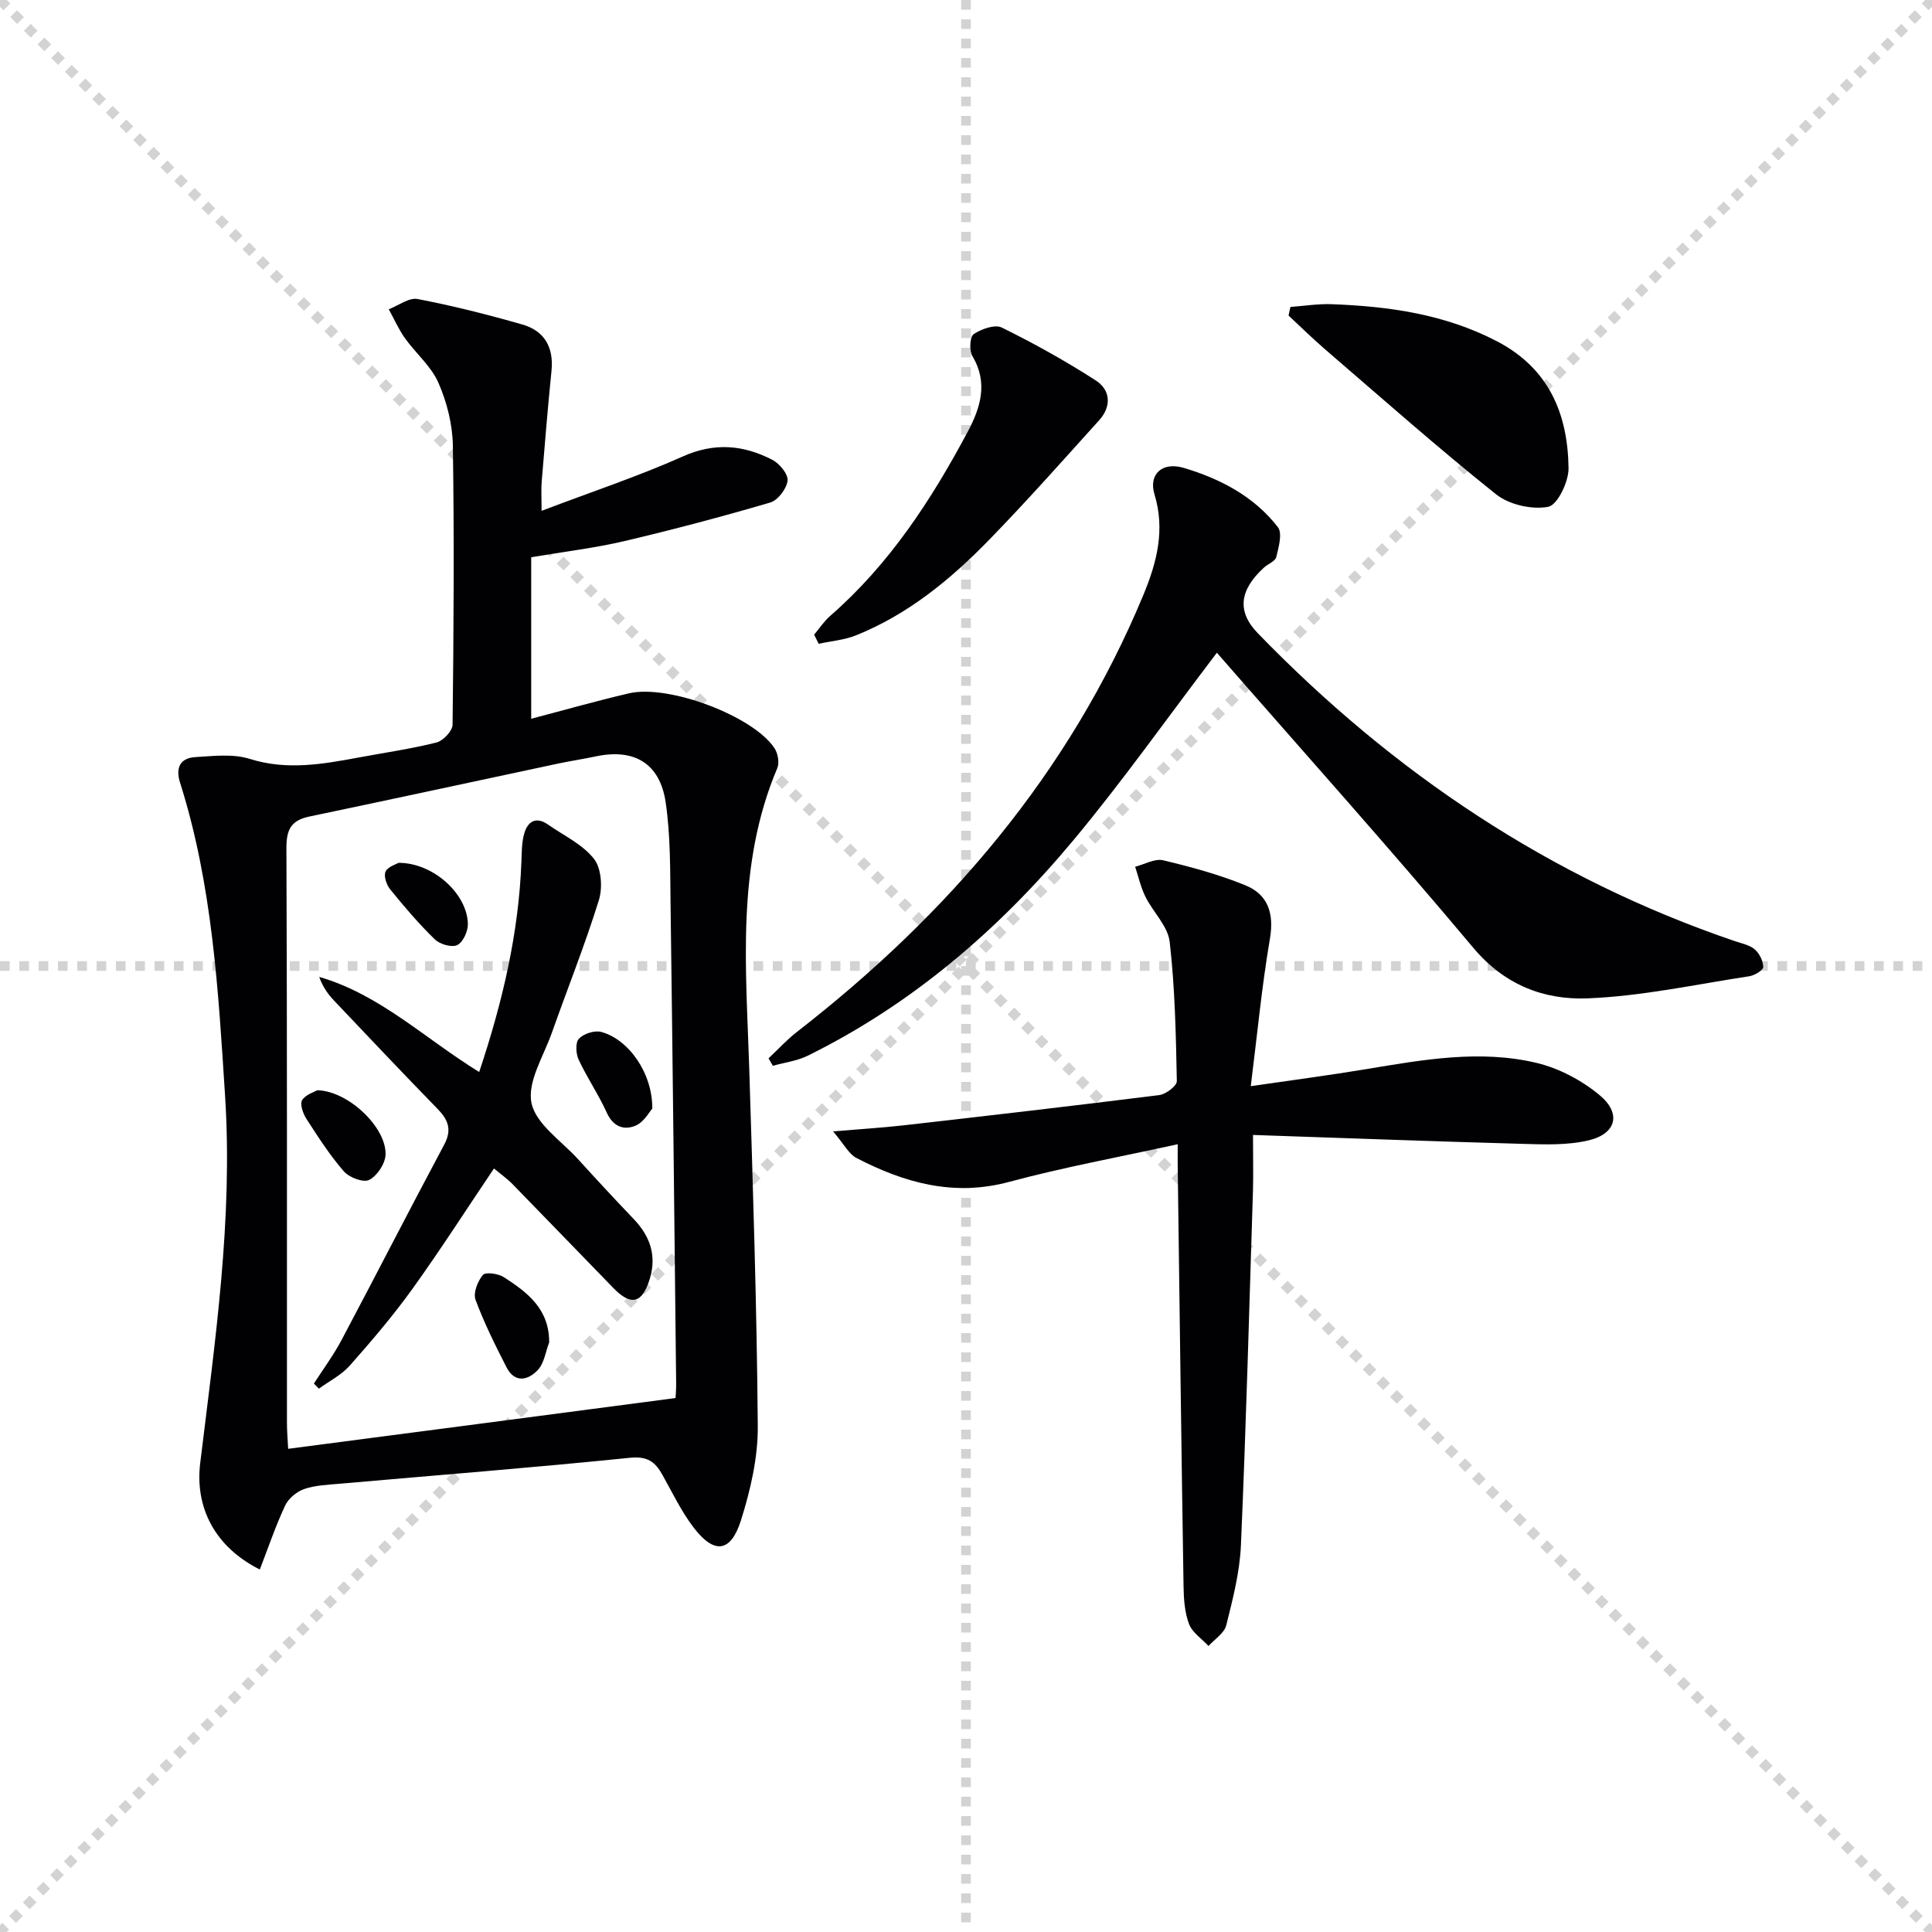 <svg enable-background="new 0 0 400 400" viewBox="0 0 400 400" xmlns="http://www.w3.org/2000/svg"><g stroke="lightgray" stroke-dasharray="1,1" stroke-width="1" transform="scale(2, 2)"><line x1="0" y1="0" x2="200" y2="200"></line><line x1="200" y1="0" x2="0" y2="200"></line><line x1="100" y1="0" x2="100" y2="200"></line><line x1="0" y1="100" x2="200" y2="100"></line></g><g fill="#010104"><path d="m112.13 105.76c10.42-3.96 20.04-7.15 29.25-11.26 6.57-2.94 12.54-2.38 18.5.69 1.5.77 3.33 2.98 3.18 4.32-.19 1.67-2 4.06-3.58 4.53-10.01 2.94-20.11 5.61-30.27 8-6.08 1.43-12.33 2.16-19.23 3.33v33.44c6.53-1.71 13.34-3.65 20.22-5.26 8.18-1.92 25.69 4.67 30.13 11.32.71 1.07 1.08 3.02.61 4.14-8.58 20.22-6.46 41.38-5.81 62.44.76 24.61 1.57 49.22 1.76 73.83.05 6.5-1.51 13.23-3.48 19.48-2.1 6.66-5.51 7.06-9.71 1.62-2.61-3.38-4.48-7.33-6.58-11.08-1.51-2.69-3.12-3.85-6.72-3.48-20 2.04-40.05 3.61-60.07 5.37-2.47.22-5.05.31-7.35 1.1-1.55.53-3.25 1.95-3.94 3.41-2 4.27-3.51 8.76-5.25 13.25-9.4-4.72-13.45-12.94-12.34-22.02 3.07-25.24 6.79-50.47 5.15-76.03-1.4-21.86-2.63-43.76-9.32-64.86-.98-3.09.02-5.1 3.17-5.29 3.75-.23 7.8-.72 11.26.37 7.69 2.42 15.06 1.1 22.56-.29 5.38-1 10.82-1.78 16.12-3.11 1.37-.35 3.29-2.39 3.31-3.67.23-19.27.35-38.54.06-57.81-.07-4.37-1.23-8.97-2.99-12.99-1.5-3.43-4.69-6.09-6.93-9.23-1.32-1.85-2.24-3.99-3.35-5.99 2-.76 4.19-2.47 5.98-2.12 7.3 1.4 14.54 3.23 21.69 5.28 4.6 1.32 6.51 4.75 6.02 9.61-.77 7.6-1.39 15.21-2.02 22.82-.15 1.62-.03 3.28-.03 6.14zm27.73 183.69c.02-.45.15-1.76.13-3.06-.37-33.13-.71-66.26-1.16-99.39-.09-6.97 0-14.02-1.01-20.88-1.19-8.11-6.54-11.2-14.45-9.52-2.59.55-5.22.94-7.82 1.49-17.19 3.66-34.36 7.38-51.56 10.98-3.79.79-4.71 2.78-4.69 6.58.16 39.65.1 79.3.11 118.95 0 1.75.16 3.5.25 5.36 26.84-3.5 53.13-6.95 80.2-10.51z"/><path d="m243.83 236.9c-12.28 2.7-23.7 4.78-34.87 7.79-11.45 3.09-21.66.23-31.6-4.92-1.65-.85-2.66-2.94-4.88-5.53 5.92-.5 10.3-.76 14.66-1.26 17.64-2.01 35.28-4.04 52.89-6.26 1.36-.17 3.64-1.91 3.62-2.88-.19-9.62-.38-19.29-1.48-28.84-.37-3.25-3.43-6.14-5.01-9.32-.97-1.95-1.45-4.14-2.14-6.23 1.94-.49 4.05-1.74 5.78-1.34 5.77 1.37 11.56 2.95 17.04 5.18 4.7 1.92 5.98 5.82 5.08 11.09-1.67 9.77-2.6 19.66-3.96 30.5 8.48-1.24 16.29-2.26 24.05-3.55 11.67-1.94 23.41-4.05 35.11-1.27 4.64 1.1 9.35 3.6 13.04 6.66 4.58 3.79 3.5 8.01-2.26 9.38-4.41 1.05-9.19.85-13.79.72-18.42-.51-36.83-1.2-55.69-1.84 0 4.75.09 8.19-.01 11.63-.77 24.44-1.43 48.89-2.49 73.32-.24 5.57-1.68 11.13-3.04 16.58-.41 1.63-2.4 2.86-3.67 4.28-1.39-1.51-3.37-2.79-4.04-4.57-.91-2.42-1.09-5.2-1.13-7.84-.45-28.47-.81-56.94-1.19-85.41-.04-1.62-.02-3.25-.02-6.07z"/><path d="m251.94 135.14c-10.47 13.77-19.59 26.68-29.68 38.79-15.36 18.43-33.32 33.93-55.02 44.64-2.21 1.09-4.81 1.41-7.23 2.09-.3-.52-.6-1.03-.89-1.55 1.97-1.84 3.8-3.86 5.92-5.5 31.29-24.3 56.35-53.51 71.69-90.45 2.78-6.71 4.54-13.45 2.29-20.82-1.25-4.12 1.57-6.8 6.06-5.47 7.56 2.25 14.56 5.9 19.49 12.27.98 1.26.16 4.16-.33 6.19-.21.89-1.73 1.42-2.57 2.2-5.1 4.67-5.58 9.11-1.26 13.57 28 28.88 60.54 50.74 98.79 63.76 1.41.48 3.04.78 4.1 1.7.97.84 1.75 2.41 1.76 3.66 0 .65-1.79 1.73-2.88 1.9-11.15 1.7-22.29 4.14-33.5 4.58-8.99.35-17.18-2.75-23.65-10.47-17.3-20.63-35.28-40.68-53.09-61.09z"/><path d="m168.56 131.4c1.1-1.31 2.06-2.79 3.34-3.9 12.24-10.67 20.93-24 28.47-38.14 2.61-4.9 4.27-10.09.96-15.62-.69-1.14-.54-4.02.26-4.56 1.59-1.07 4.39-2.07 5.83-1.36 6.67 3.29 13.2 6.92 19.45 10.95 3.09 1.99 3.28 5.39.69 8.25-7.56 8.37-15.05 16.82-22.92 24.9-7.93 8.13-16.69 15.3-27.38 19.61-2.43.98-5.17 1.19-7.76 1.76-.32-.64-.63-1.26-.94-1.89z"/><path d="m267.17 63.55c2.86-.21 5.74-.68 8.59-.57 11.85.45 23.4 2.07 34.17 7.68 10.78 5.62 14.67 15.03 14.82 26.27.04 2.8-2.3 7.64-4.21 8-3.38.63-8.09-.43-10.8-2.59-12.08-9.65-23.67-19.92-35.39-30.01-2.6-2.24-5.05-4.66-7.57-7 .14-.59.26-1.18.39-1.78z"/><path d="m99.21 221.95c4.89-14.65 8.18-28.8 8.74-43.5.08-1.98.05-4.03.59-5.89.72-2.48 2.42-3.59 4.92-1.84 3.27 2.28 7.16 4.09 9.52 7.1 1.54 1.96 1.81 5.97 1.01 8.55-2.88 9.27-6.5 18.31-9.74 27.47-1.71 4.84-5.12 10.16-4.21 14.53.91 4.36 6.2 7.84 9.65 11.64 3.8 4.19 7.65 8.33 11.55 12.42 3.36 3.53 4.74 7.53 3.3 12.3-1.56 5.15-3.85 5.75-7.58 1.91-6.96-7.15-13.88-14.34-20.85-21.48-1.13-1.15-2.47-2.09-3.84-3.24-5.77 8.56-11.13 16.93-16.92 24.98-3.97 5.52-8.42 10.73-12.93 15.83-1.73 1.95-4.24 3.21-6.4 4.78-.34-.35-.68-.71-1.03-1.06 1.91-2.97 4.03-5.83 5.68-8.93 7.16-13.48 14.1-27.07 21.3-40.54 1.66-3.11.81-5.15-1.4-7.42-7.2-7.39-14.29-14.88-21.38-22.37-1.29-1.36-2.39-2.9-3.1-4.93 12.56 3.63 21.81 12.72 33.12 19.69z"/><path d="m113.7 277.93c-.74 1.93-1.03 4.3-2.34 5.7-1.99 2.13-4.77 2.82-6.5-.56-2.33-4.57-4.64-9.18-6.41-13.98-.52-1.4.45-3.84 1.53-5.13.54-.65 3.2-.28 4.35.47 4.8 3.11 9.41 6.54 9.37 13.5z"/><path d="m65.71 225.72c6.51.18 14.37 7.81 14.11 13.39-.09 1.86-1.75 4.35-3.39 5.18-1.19.61-4.14-.5-5.24-1.77-2.91-3.35-5.34-7.14-7.76-10.89-.7-1.09-1.38-3.02-.88-3.85.71-1.17 2.52-1.69 3.16-2.06z"/><path d="m135.05 229.52c-.57.62-1.69 2.75-3.41 3.51-2.41 1.05-4.68.28-6.01-2.66-1.71-3.77-4.08-7.23-5.83-10.98-.58-1.24-.7-3.55.06-4.34.99-1.04 3.23-1.77 4.61-1.4 5.66 1.51 10.64 8.51 10.58 15.87z"/><path d="m82.5 178.64c7.18-.03 14.23 6.41 14.37 12.63.03 1.52-.98 3.78-2.18 4.39-1.11.56-3.6-.14-4.64-1.15-3.31-3.21-6.32-6.75-9.24-10.34-.77-.94-1.41-2.78-.99-3.7.47-1.04 2.19-1.52 2.68-1.83z"/></g></svg>